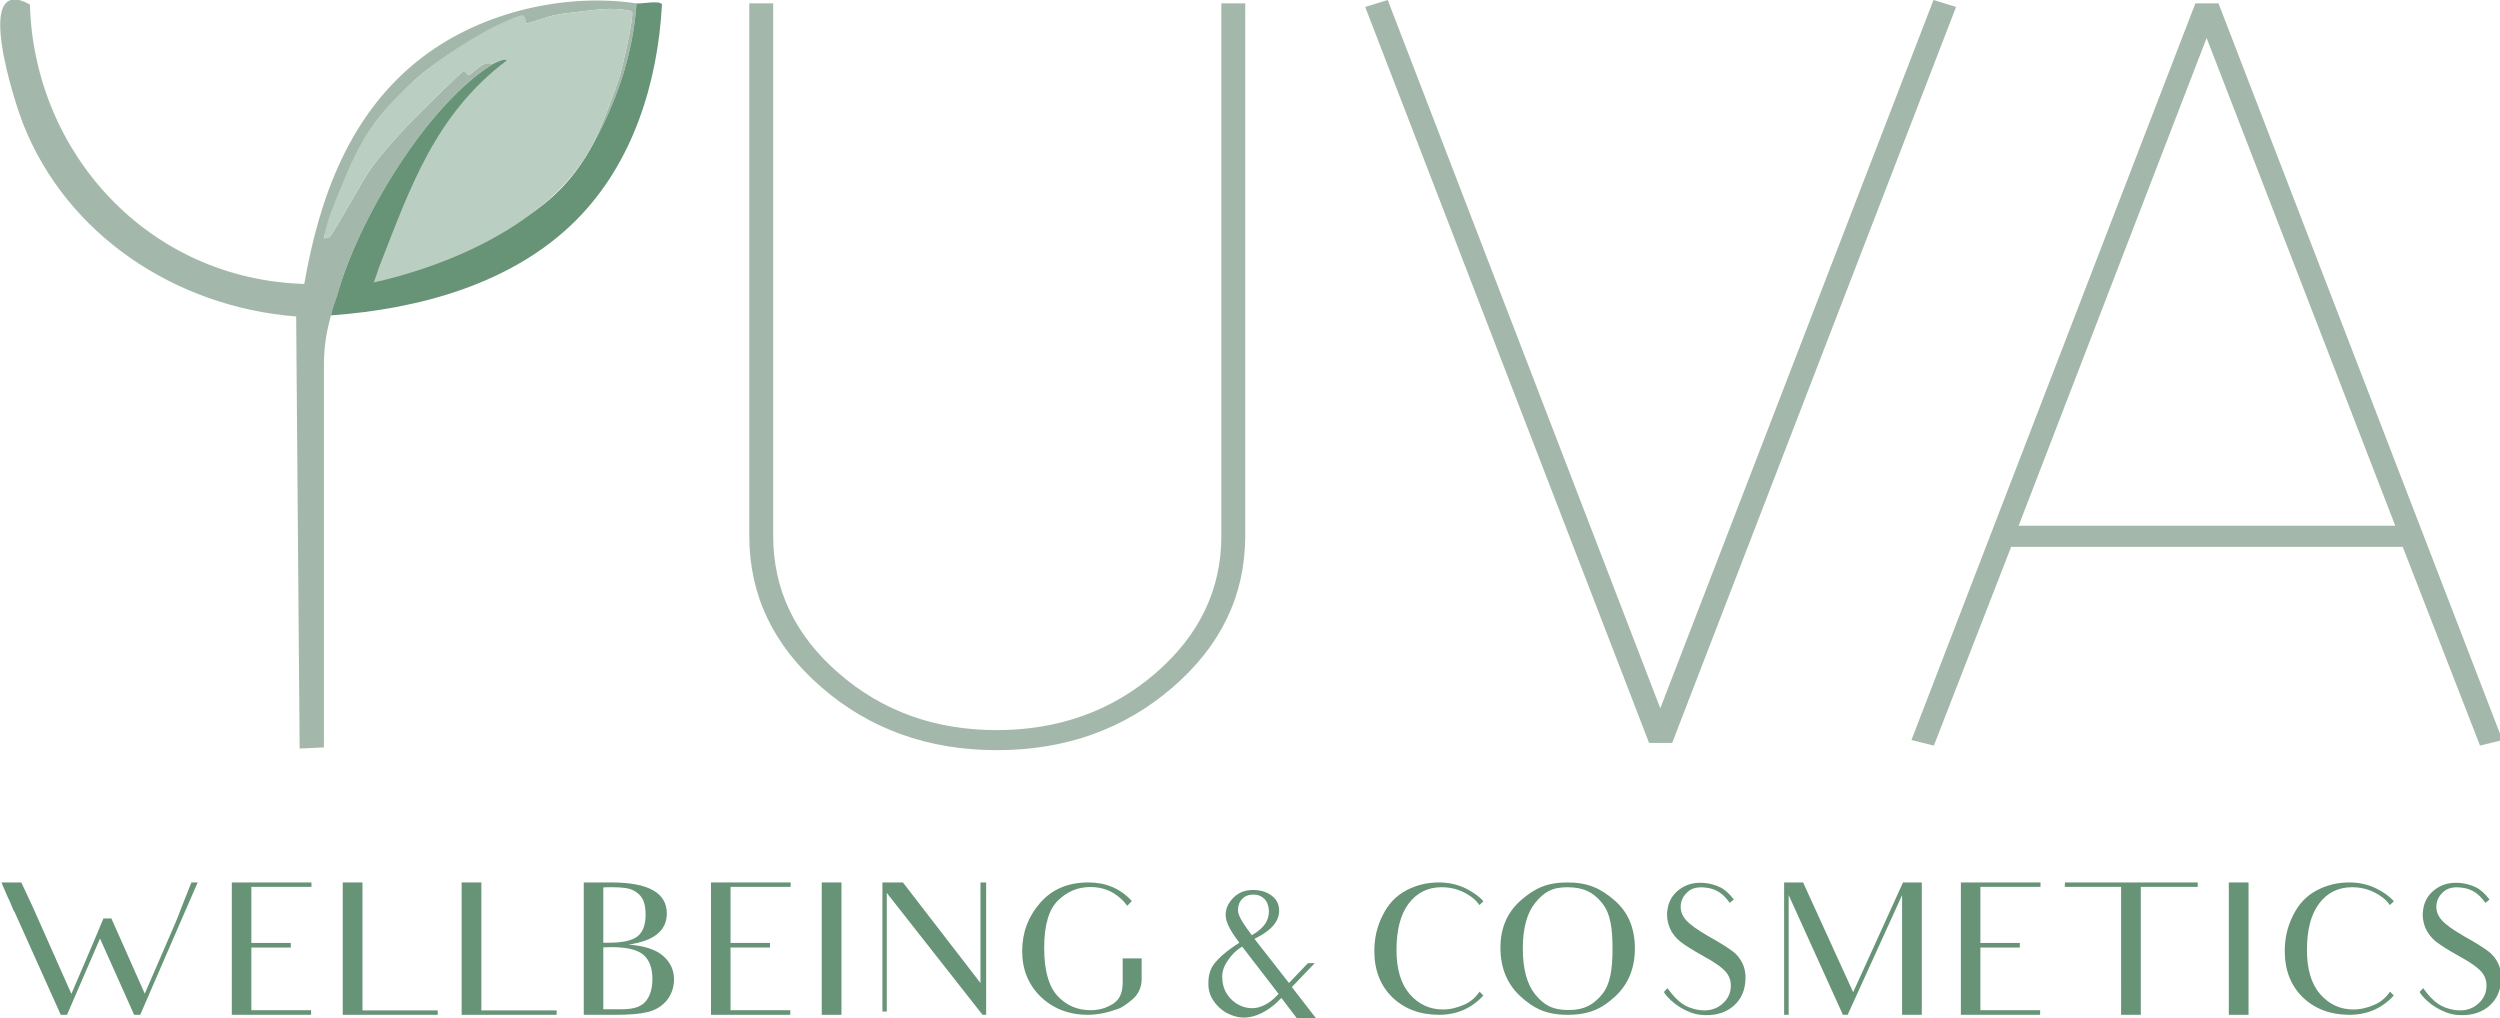 <?xml version="1.0" encoding="UTF-8" standalone="no"?>
<!-- Created with Inkscape (http://www.inkscape.org/) -->

<svg
   width="794"
   height="323.354"
   viewBox="0 0 210.079 85.554"
   version="1.1"
   id="svg1895"
   xml:space="preserve"
   sodipodi:docname="logo.svg"
   xmlns:inkscape="http://www.inkscape.org/namespaces/inkscape"
   xmlns:sodipodi="http://sodipodi.sourceforge.net/DTD/sodipodi-0.dtd"
   xmlns="http://www.w3.org/2000/svg"
   xmlns:svg="http://www.w3.org/2000/svg"><sodipodi:namedview
     id="namedview1897"
     pagecolor="#ffffff"
     bordercolor="#000000"
     borderopacity="0.25"
     inkscape:showpageshadow="2"
     inkscape:pageopacity="0.0"
     inkscape:pagecheckerboard="0"
     inkscape:deskcolor="#d1d1d1"
     inkscape:document-units="mm"
     showgrid="false" /><defs
     id="defs1892"><style
       id="style2131">
      .cls-1 {
        stroke: #a3b8ab;
        stroke-miterlimit: 10;
        stroke-width: 3px;
      }

      .cls-1, .cls-2, .cls-3 {
        fill: #a3b8ab;
      }

      .cls-4 {
        letter-spacing: -.02em;
      }

      .cls-5 {
        letter-spacing: .03em;
      }

      .cls-3 {
        font-family: Audrey-Normal, Audrey;
        font-size: 121.64px;
      }

      .cls-6 {
        letter-spacing: .11em;
      }

      .cls-7 {
        fill: #679377;
      }

      .cls-8 {
        letter-spacing: 0em;
      }

      .cls-9 {
        letter-spacing: .05em;
      }

      .cls-10 {
        fill: #bacec1;
      }
    </style></defs><g
     inkscape:label="Ebene 1"
     inkscape:groupmode="layer"
     id="layer1"><g
       aria-label="WELLBEING &amp; COSMETICS"
       transform="matrix(0.131,0,0,0.127,-1.045,85.276)"
       id="text2167"
       style="font-size:121.64px;font-family:Audrey-Normal, Audrey;fill:#679377"
       class="cls-3"
       inkscape:label="Subline"><path
         d="m 130.763,-87.581 -7.298,18.976 c -0.73,2.068 -1.703,4.744 -2.919,7.663 L 100.84,-13.989 79.431,-63.739 h -5.109 c 0,0 -5.717,14.475 -20.557,49.872 L 29.194,-70.916 21.652,-87.581 H 8.88 l 4.257,10.218 c 0.608,0.973 1.216,2.433 1.703,3.771 0.73,1.703 1.216,3.163 1.703,4.257 l 0.973,1.703 L 46.953,0 h 4.014 L 72.133,-50.481 94.028,0 h 3.892 l 25.423,-60.455 11.434,-27.126 z"
         id="path612" /><path
         d="m 169.205,-3.041 v -19.462 -6.082 -3.284 -1.946 -10.704 h 9.245 16.056 v -3.041 h -16.421 -8.88 v -15.692 -2.554 -18.854 h 11.677 26.882 v -2.919 h -51.089 v 21.652 32.113 5.231 6.082 V 0 h 50.846 v -3.041 h -26.882 z"
         style="letter-spacing:0.03em"
         id="path614" /><path
         d="M 240.484,-2.919 V -87.581 H 227.833 V -65.564 -22.503 0 h 60.942 v -2.919 z"
         style="letter-spacing:0em"
         id="path616" /><path
         d="M 316.752,-2.919 V -87.581 H 304.101 V -65.564 -22.503 0 h 60.942 v -2.919 z"
         style="letter-spacing:0em"
         id="path618" /><path
         d="m 394.967,-44.642 c 1.46,0 3.892,-0.122 5.474,-0.122 9.731,0 16.421,1.703 20.314,5.109 3.771,3.406 5.717,8.636 5.717,15.813 0,7.055 -1.703,12.286 -5.109,15.813 -3.406,3.406 -8.515,4.379 -15.327,4.379 0,0 -3.892,0 -11.069,0 z m 0,-39.655 c 1.46,-0.122 4.014,-0.122 5.717,-0.122 6.447,0 10.826,0.608 13.502,2.068 2.554,1.338 4.622,3.163 5.96,5.717 1.338,2.433 1.946,5.96 1.946,10.461 0,6.569 -1.581,11.191 -4.987,14.11 -3.406,2.919 -9.61,4.379 -18.854,4.379 -0.73,0 -2.554,0 -3.284,0 z M 382.438,0 h 20.192 c 8.515,0 15.205,-0.487 20.314,-1.703 5.109,-1.216 9.245,-3.649 12.529,-7.542 3.163,-4.014 4.866,-8.758 4.866,-14.232 0,-6.204 -2.433,-11.434 -7.177,-15.692 -4.866,-4.136 -12.164,-6.569 -22.017,-7.298 8.15,-1.216 14.354,-3.528 18.368,-6.933 4.136,-3.406 6.204,-8.028 6.204,-13.624 0,-13.745 -11.921,-20.557 -35.641,-20.557 h -17.638 z"
         style="letter-spacing:0em"
         id="path620" /><path
         d="m 476.587,-3.041 v -19.462 -6.082 -3.284 -1.946 -10.704 h 9.245 16.056 v -3.041 h -16.421 -8.88 v -15.692 -2.554 -18.854 h 11.677 26.882 v -2.919 h -51.089 v 21.652 32.113 5.231 6.082 V 0 h 50.846 v -3.041 h -26.882 z"
         style="letter-spacing:0em"
         id="path622" /><path
         d="M 535.096,-87.581 V -65.807 -22.747 0 h 12.651 V -22.747 -65.807 -87.581 Z"
         style="letter-spacing:0em"
         id="path624" /><path
         d="m 636.908,-87.581 v 15.327 51.21 L 587.158,-87.581 h -13.137 v 20.922 45.372 19.097 h 2.798 V -21.287 -80.647 L 638.246,0 h 2.311 V -71.281 -87.581 Z"
         style="letter-spacing:0em"
         id="path626" /><path
         d="m 728.138,-21.774 c 0,3.892 -0.487,7.055 -1.825,9.61 -1.216,2.554 -3.528,4.744 -7.055,6.447 -3.528,1.825 -7.42,2.676 -11.677,2.676 -8.515,0 -15.57,-3.163 -21.165,-9.366 -5.717,-6.325 -8.636,-16.908 -8.636,-31.87 0,-15.083 3.041,-25.544 8.88,-31.383 5.96,-5.96 12.772,-8.88 20.8,-8.88 7.663,0 14.11,2.554 19.462,7.663 1.581,1.338 2.919,3.041 4.136,4.744 l 2.798,-2.919 v -0.365 c -7.177,-8.15 -16.543,-12.164 -27.734,-12.164 -13.015,0 -23.355,4.501 -31.018,13.624 -7.663,9.123 -11.434,19.706 -11.434,31.748 0,12.286 4.014,22.382 11.921,30.288 C 683.618,-4.014 693.714,0 705.757,0 c 6.082,0 12.529,-1.338 19.706,-4.014 2.311,-0.851 5.717,-3.406 8.636,-5.96 4.014,-3.284 6.204,-8.272 6.204,-13.502 v -13.867 h -12.164 z"
         style="letter-spacing:0em"
         id="path628" /><path
         d="m 836.641,-18.368 14.597,-15.692 -0.122,-0.122 h -4.136 l -12.164,13.137 -22.138,-29.194 c 11.921,-6.082 15.813,-12.286 15.813,-18.611 0,-4.014 -1.338,-7.298 -4.744,-9.974 -3.406,-2.676 -7.542,-3.771 -12.042,-3.771 -5.109,0 -9.245,1.703 -12.529,5.109 -3.284,3.406 -4.987,7.177 -4.987,11.434 0,5.474 3.892,11.556 8.758,18.368 -8.15,5.352 -12.894,9.853 -15.692,13.38 -2.798,3.528 -4.136,7.907 -4.136,13.137 -0.122,3.406 0.487,6.447 1.825,9.366 1.46,2.798 3.284,5.231 5.474,7.298 2.19,2.068 4.744,3.649 7.663,4.744 2.798,1.095 4.987,1.581 7.907,1.581 7.298,0 14.84,-4.014 21.53,-10.461 l 1.095,-1.216 c 0.487,-0.487 0.851,-0.73 1.338,-1.338 l 9.853,13.38 h 12.286 z M 804.772,-76.633 c 1.703,-1.946 4.136,-2.919 7.177,-2.919 1.46,0 2.798,0.243 4.014,0.73 1.338,0.608 2.311,1.338 3.284,2.311 0.851,0.973 1.581,2.19 1.946,3.649 0.487,1.338 0.73,2.798 0.73,4.501 0,5.595 -2.676,10.826 -10.948,15.692 -4.987,-6.933 -8.88,-12.529 -8.88,-16.543 0,-3.041 0.851,-5.474 2.676,-7.42 z m 21.895,64.348 c -4.501,4.866 -10.218,7.907 -15.327,7.907 -5.231,0 -10.096,-2.068 -14.232,-6.569 -4.014,-4.501 -5.109,-9.488 -5.109,-14.597 0,-3.284 1.095,-6.69 3.528,-10.339 2.311,-3.528 4.987,-6.569 9.245,-9.245 l 23.355,31.261 z"
         style="letter-spacing:0em"
         id="path630" /><path
         d="m 957.065,-15.327 c -2.554,3.892 -5.717,6.69 -9.61,8.515 -4.744,2.19 -9.366,3.284 -13.867,3.284 -8.515,0 -15.57,-3.406 -21.287,-10.096 -5.717,-6.812 -8.515,-16.543 -8.515,-29.194 0,-13.38 2.554,-23.598 7.785,-30.775 5.231,-7.177 12.286,-10.826 21.165,-10.826 7.177,0 13.624,2.19 19.462,6.69 1.703,1.338 3.406,3.041 4.744,5.109 l 2.433,-2.311 v -0.365 c -2.554,-3.041 -6.325,-5.839 -11.313,-8.393 -5.109,-2.554 -10.826,-3.892 -17.151,-3.892 -7.663,0 -14.718,1.825 -21.044,5.352 -6.447,3.528 -11.434,9.001 -14.962,16.421 -3.649,7.42 -5.352,15.205 -5.352,23.598 0,12.651 3.892,22.868 11.556,30.653 C 908.895,-3.892 918.87,0 931.034,0 c 11.556,0 21.044,-4.379 28.464,-12.772 z"
         style="letter-spacing:0em"
         id="path632" /><path
         d="m 984.808,-43.912 c 0,-13.38 2.676,-23.477 8.028,-30.288 5.474,-6.812 10.461,-10.218 20.557,-10.218 10.339,0 16.786,3.406 22.26,10.461 5.474,6.933 6.69,17.03 6.69,30.167 0,13.502 -1.338,23.598 -6.812,30.41 -5.474,6.812 -11.556,10.218 -21.165,10.218 -10.826,0 -16.056,-3.406 -21.53,-10.218 -5.352,-6.812 -8.028,-16.908 -8.028,-30.532 z m -14.354,-0.487 c 0,13.38 4.379,24.206 12.894,32.235 8.636,8.15 16.786,12.164 30.167,12.164 13.867,0 22.017,-4.014 30.532,-12.164 8.393,-8.028 12.65,-18.611 12.65,-31.748 0,-13.502 -4.379,-24.206 -13.259,-31.991 -8.758,-7.785 -16.908,-11.677 -30.045,-11.677 -13.137,0 -21.044,3.892 -29.802,11.799 -8.758,7.907 -13.137,18.368 -13.137,31.383 z"
         style="letter-spacing:-0.02em"
         id="path634" /><path
         d="m 1125.912,-33.573 c -1.581,-3.649 -3.893,-6.569 -7.055,-8.88 -3.041,-2.311 -7.907,-5.474 -14.718,-9.366 -7.177,-4.257 -12.042,-7.785 -14.597,-10.826 -2.676,-3.041 -3.771,-6.447 -3.406,-10.218 0.365,-3.284 1.825,-6.082 4.501,-8.515 2.554,-2.433 6.325,-3.406 11.312,-2.798 5.231,0.487 9.61,2.798 13.137,6.933 0.851,0.973 1.703,2.068 2.433,3.163 l 2.676,-2.19 c -2.919,-3.892 -5.839,-6.69 -8.88,-8.15 -3.041,-1.46 -6.204,-2.433 -9.731,-2.798 -6.325,-0.608 -11.799,0.73 -16.3,4.257 -4.622,3.528 -7.177,8.272 -7.785,14.232 -0.487,3.892 0.122,7.663 1.581,11.313 1.581,3.649 3.893,6.69 7.055,9.245 3.284,2.554 8.028,5.595 14.354,9.245 7.177,4.014 12.042,7.542 14.597,10.583 2.554,3.163 3.527,6.812 3.041,10.948 -0.365,4.136 -2.433,7.785 -5.96,10.704 -3.649,3.041 -8.393,4.379 -14.232,3.528 -8.758,-1.46 -13.745,-5.109 -20.314,-14.475 l -2.311,2.554 c 4.744,7.785 15.327,14.232 23.355,15.083 8.028,0.851 14.597,-0.73 19.827,-4.622 5.231,-4.014 8.271,-9.488 9.001,-16.665 0.487,-4.501 0,-8.515 -1.581,-12.286 z"
         id="path636" /><path
         d="m 1228.09,0 h 12.65 V -23.355 -66.415 -87.581 h -12.042 l -31.991,72.619 -32.113,-72.619 h -12.164 V -66.415 -28.22 0 h 2.919 V -27.856 -79.188 L 1190.138,0 h 3.041 l 34.911,-79.188 v 55.833 z"
         id="path638" /><path
         d="m 1278.327,-3.041 v -19.462 -6.082 -3.284 -1.946 -10.704 h 9.245 16.056 v -3.041 h -16.421 -8.88 v -15.692 -2.554 -18.854 h 11.677 26.883 v -2.919 h -51.089 v 21.652 32.113 5.231 6.082 V 0 h 50.846 v -3.041 h -26.883 z"
         id="path640" /><path
         d="m 1417.725,-87.581 h -85.148 l -0.122,2.919 h 23.355 12.772 V -23.112 0 h 12.65 v -23.112 -61.55 h 14.354 22.138 z"
         style="letter-spacing:0.11em"
         id="path642" /><path
         d="M 1437.674,-87.581 V -65.807 -22.747 0 h 12.651 V -22.747 -65.807 -87.581 Z"
         id="path644" /><path
         d="m 1541.072,-15.327 c -2.554,3.892 -5.717,6.69 -9.61,8.515 -4.744,2.19 -9.366,3.284 -13.867,3.284 -8.515,0 -15.57,-3.406 -21.287,-10.096 -5.717,-6.812 -8.515,-16.543 -8.515,-29.194 0,-13.38 2.554,-23.598 7.785,-30.775 5.231,-7.177 12.286,-10.826 21.165,-10.826 7.177,0 13.624,2.19 19.462,6.69 1.703,1.338 3.406,3.041 4.744,5.109 l 2.433,-2.311 v -0.365 c -2.554,-3.041 -6.325,-5.839 -11.312,-8.393 -5.109,-2.554 -10.826,-3.892 -17.151,-3.892 -7.663,0 -14.718,1.825 -21.044,5.352 -6.447,3.528 -11.434,9.001 -14.962,16.421 -3.649,7.42 -5.352,15.205 -5.352,23.598 0,12.651 3.893,22.868 11.556,30.653 7.785,7.663 17.759,11.556 29.924,11.556 11.556,0 21.044,-4.379 28.464,-12.772 z"
         style="letter-spacing:0.05em"
         id="path646" /><path
         d="m 1610.642,-33.573 c -1.581,-3.649 -3.893,-6.569 -7.055,-8.88 -3.041,-2.311 -7.907,-5.474 -14.719,-9.366 -7.177,-4.257 -12.042,-7.785 -14.597,-10.826 -2.676,-3.041 -3.771,-6.447 -3.406,-10.218 0.365,-3.284 1.825,-6.082 4.501,-8.515 2.554,-2.433 6.325,-3.406 11.312,-2.798 5.231,0.487 9.61,2.798 13.137,6.933 0.852,0.973 1.703,2.068 2.433,3.163 l 2.676,-2.19 c -2.919,-3.892 -5.839,-6.69 -8.88,-8.15 -3.041,-1.46 -6.204,-2.433 -9.731,-2.798 -6.325,-0.608 -11.799,0.73 -16.3,4.257 -4.622,3.528 -7.177,8.272 -7.785,14.232 -0.487,3.892 0.122,7.663 1.581,11.313 1.581,3.649 3.893,6.69 7.055,9.245 3.284,2.554 8.028,5.595 14.354,9.245 7.177,4.014 12.042,7.542 14.597,10.583 2.554,3.163 3.528,6.812 3.041,10.948 -0.365,4.136 -2.433,7.785 -5.96,10.704 -3.649,3.041 -8.393,4.379 -14.232,3.528 -8.758,-1.46 -13.745,-5.109 -20.314,-14.475 l -2.311,2.554 c 4.744,7.785 15.327,14.232 23.355,15.083 8.028,0.851 14.597,-0.73 19.827,-4.622 5.231,-4.014 8.271,-9.488 9.001,-16.665 0.487,-4.501 0,-8.515 -1.581,-12.286 z"
         id="path648" /></g><g
       id="g2190"
       transform="matrix(0.131,0,0,0.127,-20.351,-24.018)"
       inkscape:label="Logo"><path
         class="cls-2"
         d="m 563.65,191.35 c -2.17,34.07 -13.27,66.96 -29.7,96.53 5.36,-9.8 16.17,-38.55 19.31,-49.75 1.49,-5.34 9.15,-39.18 7.43,-41.58 -13.18,-3.22 -24.95,-0.62 -37.13,0.74 -17.07,1.91 -15.8,3.11 -30.45,7.43 -0.29,0.09 -2.34,-2.64 -5.94,-1.49 -18.31,5.88 -47.11,21.98 -63.86,37.13 -27.69,25.04 -20.48,31.53 -36.28,61.31 -5.95,11.22 -21.93,32.9 -23.87,44.87 0.32,0.76 3.55,-0.61 3.71,-0.74 2.11,-1.71 22.09,-39.44 27.47,-46.78 5.98,-8.17 15.39,-19.15 22.28,-26.73 4.42,-4.86 33.28,-34.38 36.39,-36.39 0.18,-0.11 2.79,3.07 2.97,2.97 4.87,-2.69 9.05,-10.03 15.59,-7.43 -42.98,27.56 -86.2,103.02 -99.5,151.48 -1.36,4.96 -3.19,9.89 -4.46,14.85 -2.52,9.9 -4.35,19.04 -4.46,31.93 v 253.96 l -15.59,0.74 -2.23,-285.89 c -77.67,-6.27 -147.37,-54.28 -175.25,-127.72 -5.48,-14.43 -32.34,-99.64 4.46,-78.71 2.64,97.91 75.68,181.87 175.99,184.9 9.6,-56.76 28.9,-113.08 75.74,-150 39.25,-30.93 93.06,-42.45 137.37,-35.64 z"
         id="path2135" /><path
         class="cls-7"
         d="m 390.68,382.1 c 1.88,-5.19 0.57,-7.03 0.7,-7.33 0.24,-0.56 6.67,-7.68 7.43,-9.65 L 410.79,362 c 52.07,-11.54 96.55,-25.46 123.16,-74.11 16.43,-29.57 27.53,-62.47 29.7,-96.53 3.07,0.47 15.13,-2.28 16.34,0.74 -2.76,51.62 -18.46,104.74 -54.95,142.57 -40.56,42.05 -100.52,58.93 -157.42,63.12 1.02,-5.01 3.09,-9.9 4.46,-14.85"
         id="path2137" /><path
         class="cls-10"
         d="m 523.55,197.29 c 12.18,-1.36 23.95,-3.97 37.13,-0.74 1.72,2.41 -5.93,36.25 -7.43,41.58 -3.14,11.2 -13.95,39.95 -19.31,49.75 -26.62,48.65 -89.37,77.19 -141.44,88.73 l 3.66,-12.79 c 19.5,-51.29 38.35,-99.33 84.32,-134.6 -0.78,-2.03 -7.92,1.59 -8.91,2.23 -6.54,-2.61 -10.72,4.73 -15.59,7.43 -0.18,0.1 -2.79,-3.08 -2.97,-2.97 -3.11,2 -31.97,31.53 -36.39,36.39 -6.89,7.58 -16.29,18.56 -22.28,26.73 -5.38,7.34 -25.37,45.07 -27.47,46.78 -0.16,0.13 -3.39,1.5 -3.71,0.74 1.93,-11.97 6.8,-23.05 11.07,-33.91 12.34,-31.37 21.39,-47.24 49.08,-72.28 16.75,-15.14 47.76,-35.16 66.07,-41.04 3.6,-1.16 3.43,5.49 3.73,5.4 14.64,-4.31 13.38,-5.52 30.45,-7.43"
         id="path2139" /><path
         class="cls-7"
         d="m 398.8,365.11 c -0.75,1.97 -4.23,12.77 -4.47,13.33 -0.13,0.31 0,0 0.01,2.26 0.07,13.42 -12.27,8.63 -21.53,14.11 l -0.74,-11.88 c 13.31,-48.46 56.52,-123.92 99.5,-151.48 0.99,-0.64 8.13,-4.26 8.91,-2.23 -45.97,35.26 -62.18,84.6 -81.68,135.89 z"
         id="path2141" /><path
         class="cls-1"
         d="m 952.62,543.69 c 0,38.83 -15.41,71.91 -46.22,99.26 -30.81,27.35 -68,41.02 -111.55,41.02 -43.55,0 -80.67,-13.67 -111.34,-41.02 -30.68,-27.34 -46.02,-60.43 -46.02,-99.26 V 192.83 h 12.33 v 350.86 c 0,35.9 14.15,66.54 42.46,91.93 28.31,25.39 62.43,38.09 102.37,38.09 39.94,0 74.53,-12.7 102.98,-38.09 28.45,-25.39 42.67,-56.03 42.67,-91.93 V 192.83 h 12.33 v 350.86 z"
         id="path2143" /><path
         class="cls-1"
         d="m 1408.14,194.66 -181.2,484.54 h -12.72 c 0,0 -181.2,-484.53 -181.2,-484.53 l 11.6,-3.69 175.75,471.09 176.16,-471.1 z"
         id="path2145" /><path
         class="cls-1"
         d="m 1758.58,677.74 -11.47,2.92 -49.46,-131.2 h -253.26 l -49.46,131.2 -11.47,-2.93 181.19,-484.9 h 12.74 z m -64.6,-139.28 -123.17,-328.48 -122.73,328.48 h 245.91 z"
         id="path2147" /></g></g></svg>
